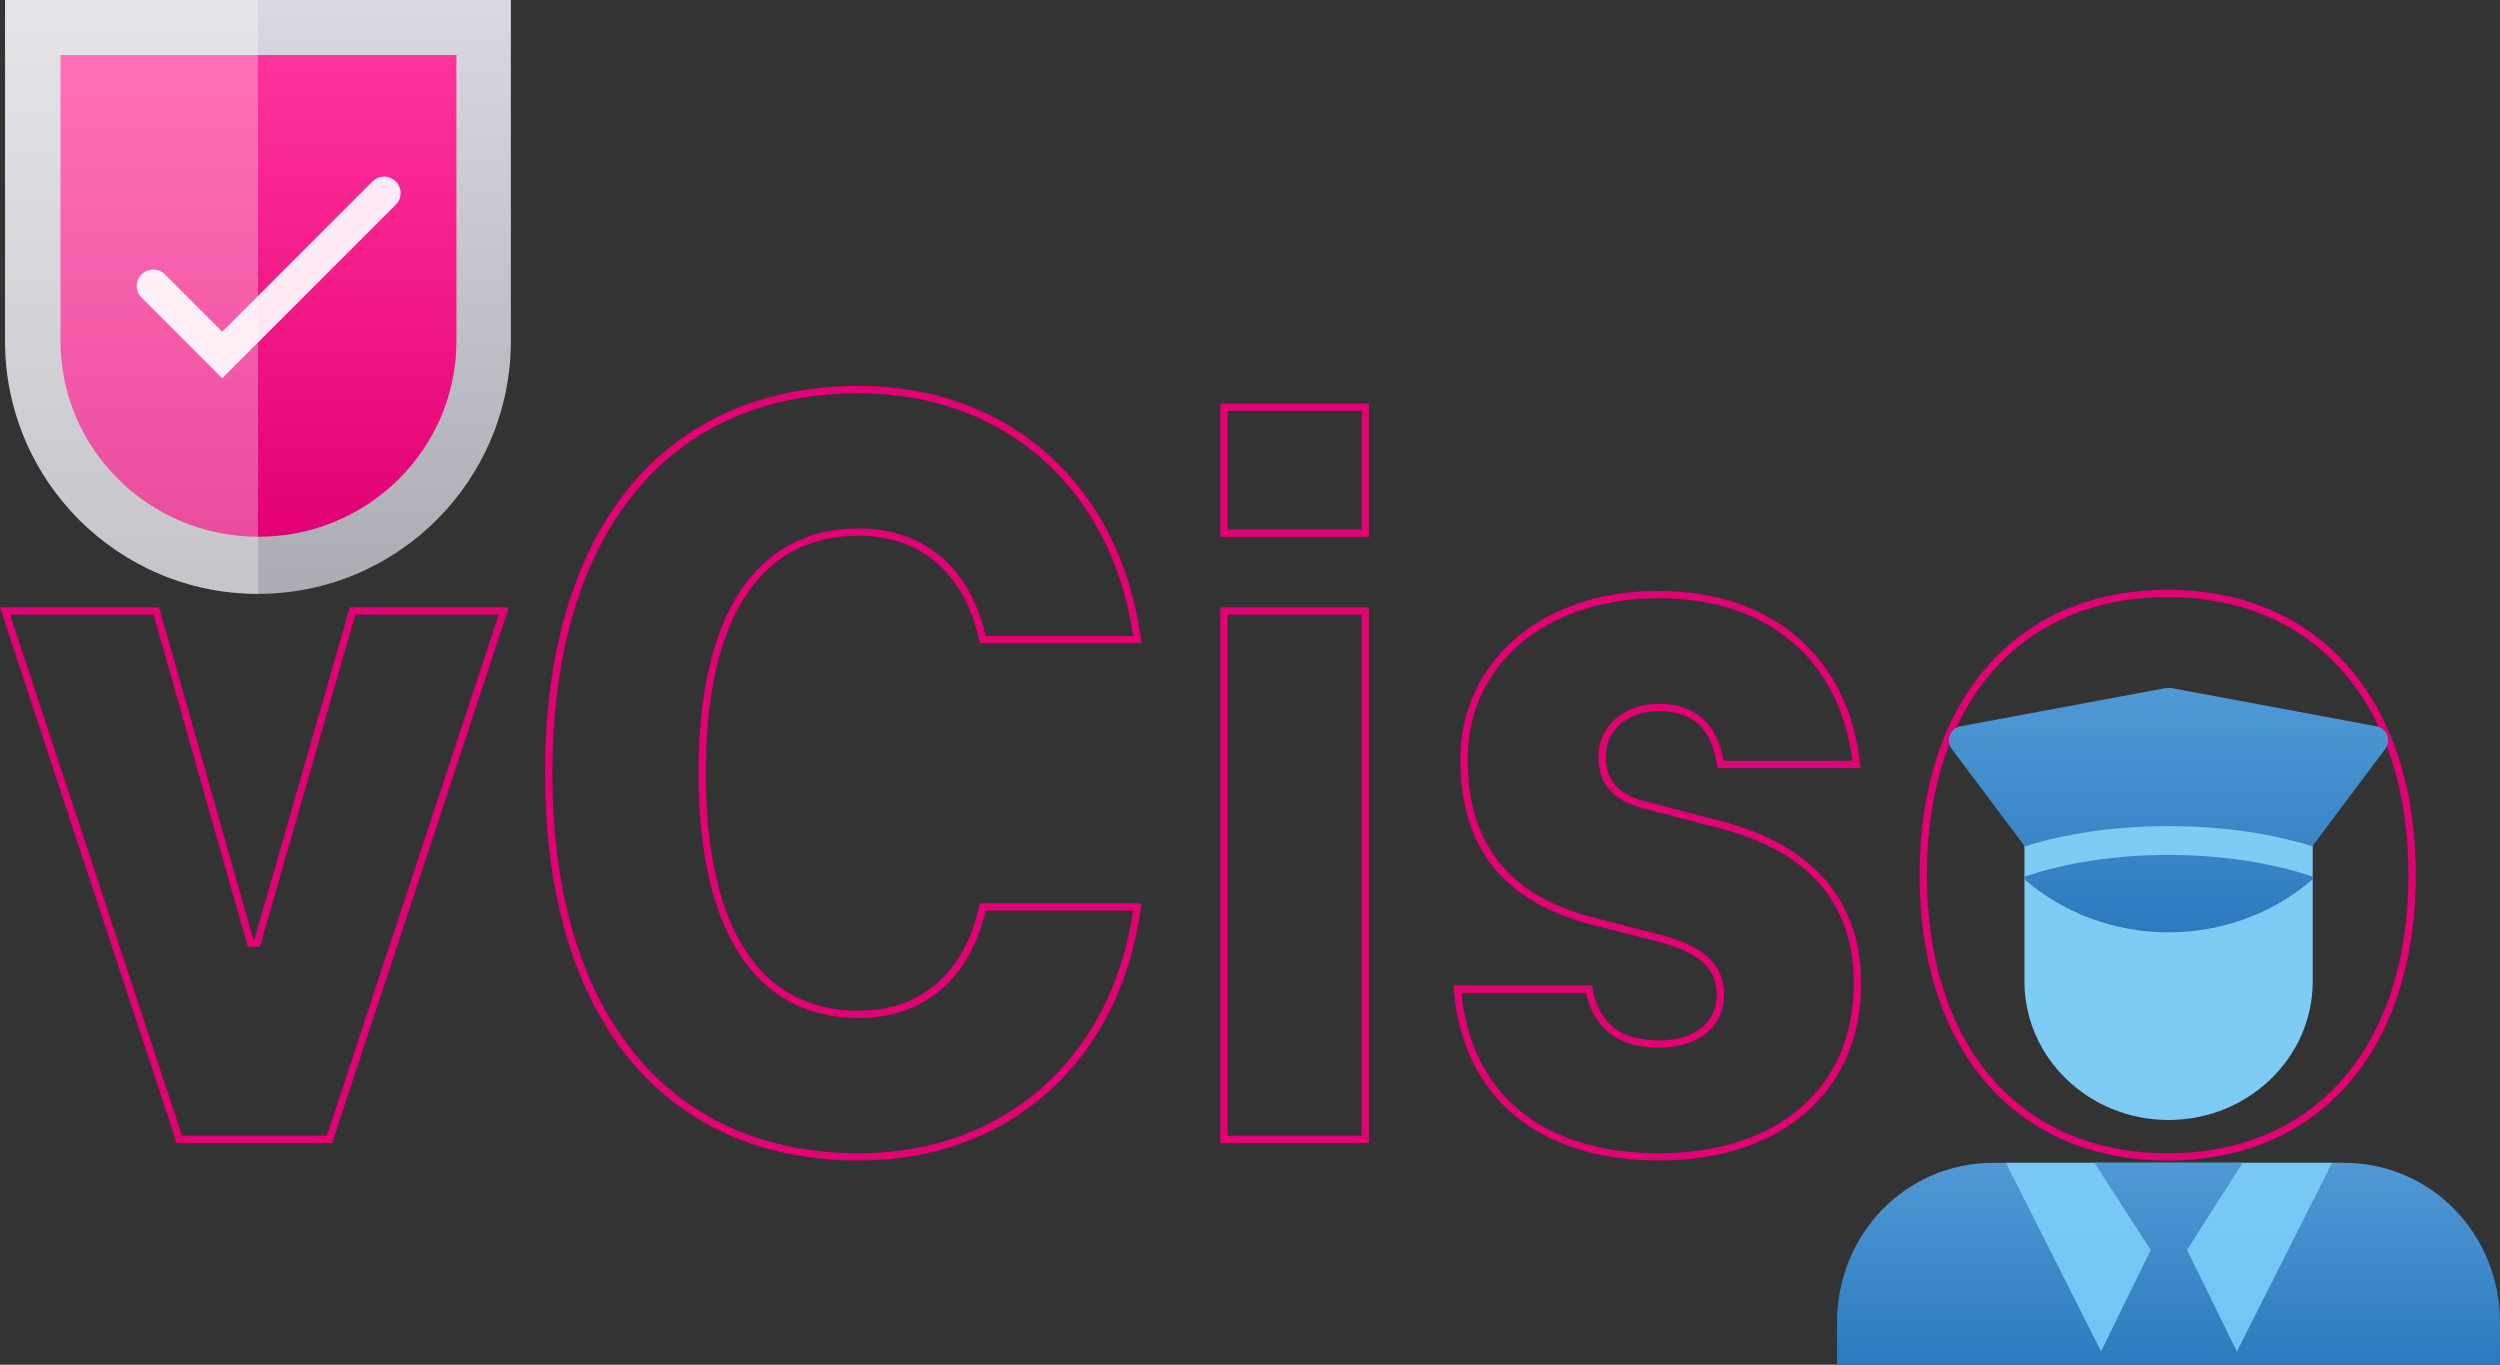 <?xml version="1.0" encoding="UTF-8"?>
<svg xmlns="http://www.w3.org/2000/svg" xmlns:xlink="http://www.w3.org/1999/xlink" id="Ebene_1" data-name="Ebene 1" viewBox="0 0 684.23 373.51">
  <rect x="0" y="0" width="684.23" height="373.51" fill="#333333" stroke="none"/>
  <defs>
    <style>
      .cls-1 {
        fill: url(#Unbenannter_Verlauf_2);
      }

      .cls-2 {
        fill: url(#Unbenannter_Verlauf_8);
      }

      .cls-3 {
        fill: url(#Unbenannter_Verlauf_8-2);
      }

      .cls-4 {
        fill: #e20074;
      }

      .cls-5 {
        fill: url(#Unbenannter_Verlauf_10);
      }

      .cls-6 {
        fill: url(#Unbenannter_Verlauf_11);
      }

      .cls-7 {
        opacity: .9;
      }

      .cls-7, .cls-8 {
        fill: #fff;
        isolation: isolate;
      }

      .cls-8 {
        opacity: .3;
      }
    </style>
    <linearGradient id="Unbenannter_Verlauf_2" data-name="Unbenannter Verlauf 2" x1="593.65" y1="1173.58" x2="593.65" y2="1419.99" gradientTransform="translate(0 1715.64) scale(1 -1)" gradientUnits="userSpaceOnUse">
      <stop offset="0" stop-color="#53baf2"></stop>
      <stop offset="1" stop-color="#7ecbf5"></stop>
    </linearGradient>
    <linearGradient id="Unbenannter_Verlauf_8" data-name="Unbenannter Verlauf 8" x1="593.51" y1="1342.14" x2="593.51" y2="1397.41" gradientTransform="translate(0 1715.64) scale(1 -1)" gradientUnits="userSpaceOnUse">
      <stop offset="0" stop-color="#2c7abe"></stop>
      <stop offset="1" stop-color="#5099d5"></stop>
    </linearGradient>
    <linearGradient id="Unbenannter_Verlauf_8-2" data-name="Unbenannter Verlauf 8" x1="593.51" y1="1460.48" x2="593.51" y2="1527.33" xlink:href="#Unbenannter_Verlauf_8"></linearGradient>
    <linearGradient id="Unbenannter_Verlauf_11" data-name="Unbenannter Verlauf 11" x1="78.96" y1="3508.16" x2="78.96" y2="3322.25" gradientTransform="translate(-8.36 -3326.5)" gradientUnits="userSpaceOnUse">
      <stop offset="0" stop-color="#a6a6ae"></stop>
      <stop offset="1" stop-color="#dadae2"></stop>
    </linearGradient>
    <linearGradient id="Unbenannter_Verlauf_10" data-name="Unbenannter Verlauf 10" x1="70.74" y1="1700.81" x2="70.74" y2="1568.73" gradientTransform="translate(0 1715.64) scale(1 -1)" gradientUnits="userSpaceOnUse">
      <stop offset="0" stop-color="#ff339c"></stop>
      <stop offset="1" stop-color="#e20074"></stop>
    </linearGradient>
  </defs>
  <g>
    <path class="cls-4" d="M90.91,312.83h-42.55L0,166.23h43.54l25.8,90.9h.29l26.1-90.9h43.54l-48.36,146.6ZM49.81,310.83h39.65l47.04-142.6h-39.26l-26.1,90.9h-3.31l-25.8-90.9H2.77l47.04,142.6Z"></path>
    <path class="cls-4" d="M235.08,317.63c-53.79,0-85.9-39.63-85.9-106s32.11-106,85.9-106c41.22,0,71.52,27.19,77.19,69.27l.15,1.13h-44.25l-.17-.79c-3.95-18.18-15.95-28.61-32.92-28.61-13.44,0-23.85,5.5-30.96,16.35-7.26,11.07-10.94,27.44-10.94,48.65s3.68,37.58,10.94,48.65c7.11,10.85,17.53,16.35,30.96,16.35,16.97,0,28.97-10.43,32.92-28.61l.17-.79h44.25l-.15,1.13c-5.67,42.08-35.97,69.27-77.19,69.27ZM235.08,107.63c-52.54,0-83.9,38.88-83.9,104s31.36,104,83.9,104c39.79,0,69.14-26.02,75.05-66.4h-40.35c-4.34,18.7-16.95,29.4-34.7,29.4-28.31,0-43.9-23.79-43.9-67s15.59-67,43.9-67c17.75,0,30.35,10.7,34.7,29.4h40.35c-5.91-40.38-35.26-66.4-75.05-66.4Z"></path>
    <path class="cls-4" d="M374.68,312.83h-40.7v-146.6h40.7v146.6ZM335.98,310.83h36.7v-142.6h-36.7v142.6ZM374.68,146.93h-40.7v-36.5h40.7v36.5ZM335.98,144.93h36.7v-32.5h-36.7v32.5Z"></path>
    <path class="cls-4" d="M454.08,317.63c-16.16,0-29.81-4.24-39.49-12.27-9.73-8.07-15.51-20.02-16.71-34.55l-.09-1.08h37.91l.16.81c1.88,9.68,7.67,14.19,18.22,14.19,9.75,0,15.8-4.79,15.8-12.5,0-7.09-4.48-11.25-15.47-14.34l-19.78-5.09c-23.52-6.38-34.95-21.13-34.95-45.07,0-12.67,5.21-24.25,14.66-32.59,9.95-8.77,23.69-13.41,39.74-13.41,30.88,0,51.95,18.16,54.99,47.4l.12,1.1h-39.18l-.12-.86c-1.42-9.92-6.59-14.74-15.81-14.74-8.6,0-14.6,5.14-14.6,12.5,0,6.77,3.85,10.75,12.11,12.52l19.54,5.11c25.02,6.41,38.25,21.78,38.25,44.47,0,29.4-21.71,48.4-55.3,48.4ZM399.97,271.73c2.76,27.92,22.42,43.9,54.11,43.9,16.06,0,29.54-4.38,38.98-12.65,9.37-8.21,14.32-19.88,14.32-33.75,0-21.98-12.36-36.29-36.75-42.53l-19.5-5.1c-9.17-1.96-13.65-6.7-13.65-14.47,0-8.4,6.98-14.5,16.6-14.5s15.91,5.25,17.66,15.6h35.22c-1.62-13.4-7.21-24.55-16.18-32.29-9.25-7.99-21.94-12.21-36.7-12.21-30.85,0-52.4,18.09-52.4,44,0,22.91,10.95,37.02,33.46,43.14l19.79,5.1c8.39,2.36,16.95,6.13,16.95,16.27,0,8.81-6.99,14.5-17.8,14.5s-17.77-4.91-20.01-15h-34.09Z"></path>
    <path class="cls-4" d="M593.28,317.63c-20.52,0-37.72-7.38-49.73-21.35-11.88-13.81-18.17-33.44-18.17-56.75s6.28-42.94,18.17-56.75c12.02-13.97,29.21-21.35,49.73-21.35s37.72,7.38,49.73,21.35c11.88,13.81,18.17,33.44,18.17,56.75s-6.28,42.94-18.17,56.75c-12.02,13.97-29.21,21.35-49.73,21.35ZM593.28,163.43c-19.92,0-36.59,7.14-48.22,20.65-11.57,13.45-17.68,32.62-17.68,55.45s6.11,42,17.68,55.45c11.62,13.51,28.3,20.65,48.22,20.65s36.59-7.14,48.22-20.65c11.57-13.45,17.68-32.62,17.68-55.45s-6.11-42-17.68-55.45c-11.62-13.51-28.3-20.65-48.22-20.65ZM593.28,282.23c-13.05,0-28.6-7.41-28.6-42.7,0-19.48,4.96-42.7,28.6-42.7,13.05,0,28.6,7.41,28.6,42.7,0,19.48-4.96,42.7-28.6,42.7ZM593.28,198.83c-17.65,0-26.6,13.69-26.6,40.7s8.95,40.7,26.6,40.7,26.6-13.69,26.6-40.7-8.95-40.7-26.6-40.7Z"></path>
  </g>
  <g>
    <path class="cls-1" d="M549.01,318.23h89.27v54.07s-78.2,0-89.27,0v-54.06ZM593.52,306.53c21.79,0,39.45-17,39.45-37.97v-48.9h-78.9v48.9c0,20.97,17.66,37.97,39.44,37.97Z"></path>
    <path class="cls-2" d="M684.23,361.98c0-24.15-18.73-43.74-42.88-43.74h-3.07l-26.06,51.66-13.65-27.81,15.22-23.84h-40.55l15.4,23.89-13.6,27.71-26.04-51.6h-3.34c-24.15,0-42.88,19.59-42.88,43.74v11.53h70.45s0,0,0,0h40.76s70.23,0,70.23,0v-11.53Z"></path>
    <path class="cls-3" d="M554.06,239.98v.68c10.47,9.02,24.29,14.51,39.45,14.51s28.98-5.49,39.45-14.51v-.73c-10.95-3.73-24.84-5.94-39.37-5.94-15.59,0-29.13,2.37-39.52,5.99ZM650.38,198.77l-55.1-10.26c-1.17-.27-2.38-.27-3.55,0l-55.1,10.26c-2.88.54-4.19,3.91-2.43,6.24l19.85,26.48h.02v.18c11.15-3.52,24.71-5.57,39.51-5.57s28.05,2.02,39.38,5.55v-.17l19.84-26.46c1.76-2.34.45-5.71-2.43-6.25Z"></path>
  </g>
  <g>
    <path class="cls-6" d="M70.61,0H1.38v93.32c0,38.22,31,69.22,69.22,69.22s69.22-31,69.22-69.22V0h-69.22Z"></path>
    <path class="cls-5" d="M16.56,15.06v78.26c0,29.59,24.26,53.59,54.18,53.59s54.18-24,54.18-53.59V15.06H16.56Z"></path>
    <path class="cls-7" d="M60.83,103.54l-22.08-22.08c-1.76-1.76-1.76-4.62,0-6.38s4.62-1.76,6.38,0l15.7,15.7,41.12-41.12c1.76-1.76,4.62-1.76,6.38,0s1.76,4.62,0,6.38l-47.51,47.51Z"></path>
    <path class="cls-8" d="M70.61,0h0v162.54c.3,0,0,0,0,0C32.38,162.54,1.38,131.54,1.38,93.32V0h69.22Z"></path>
  </g>
</svg>
